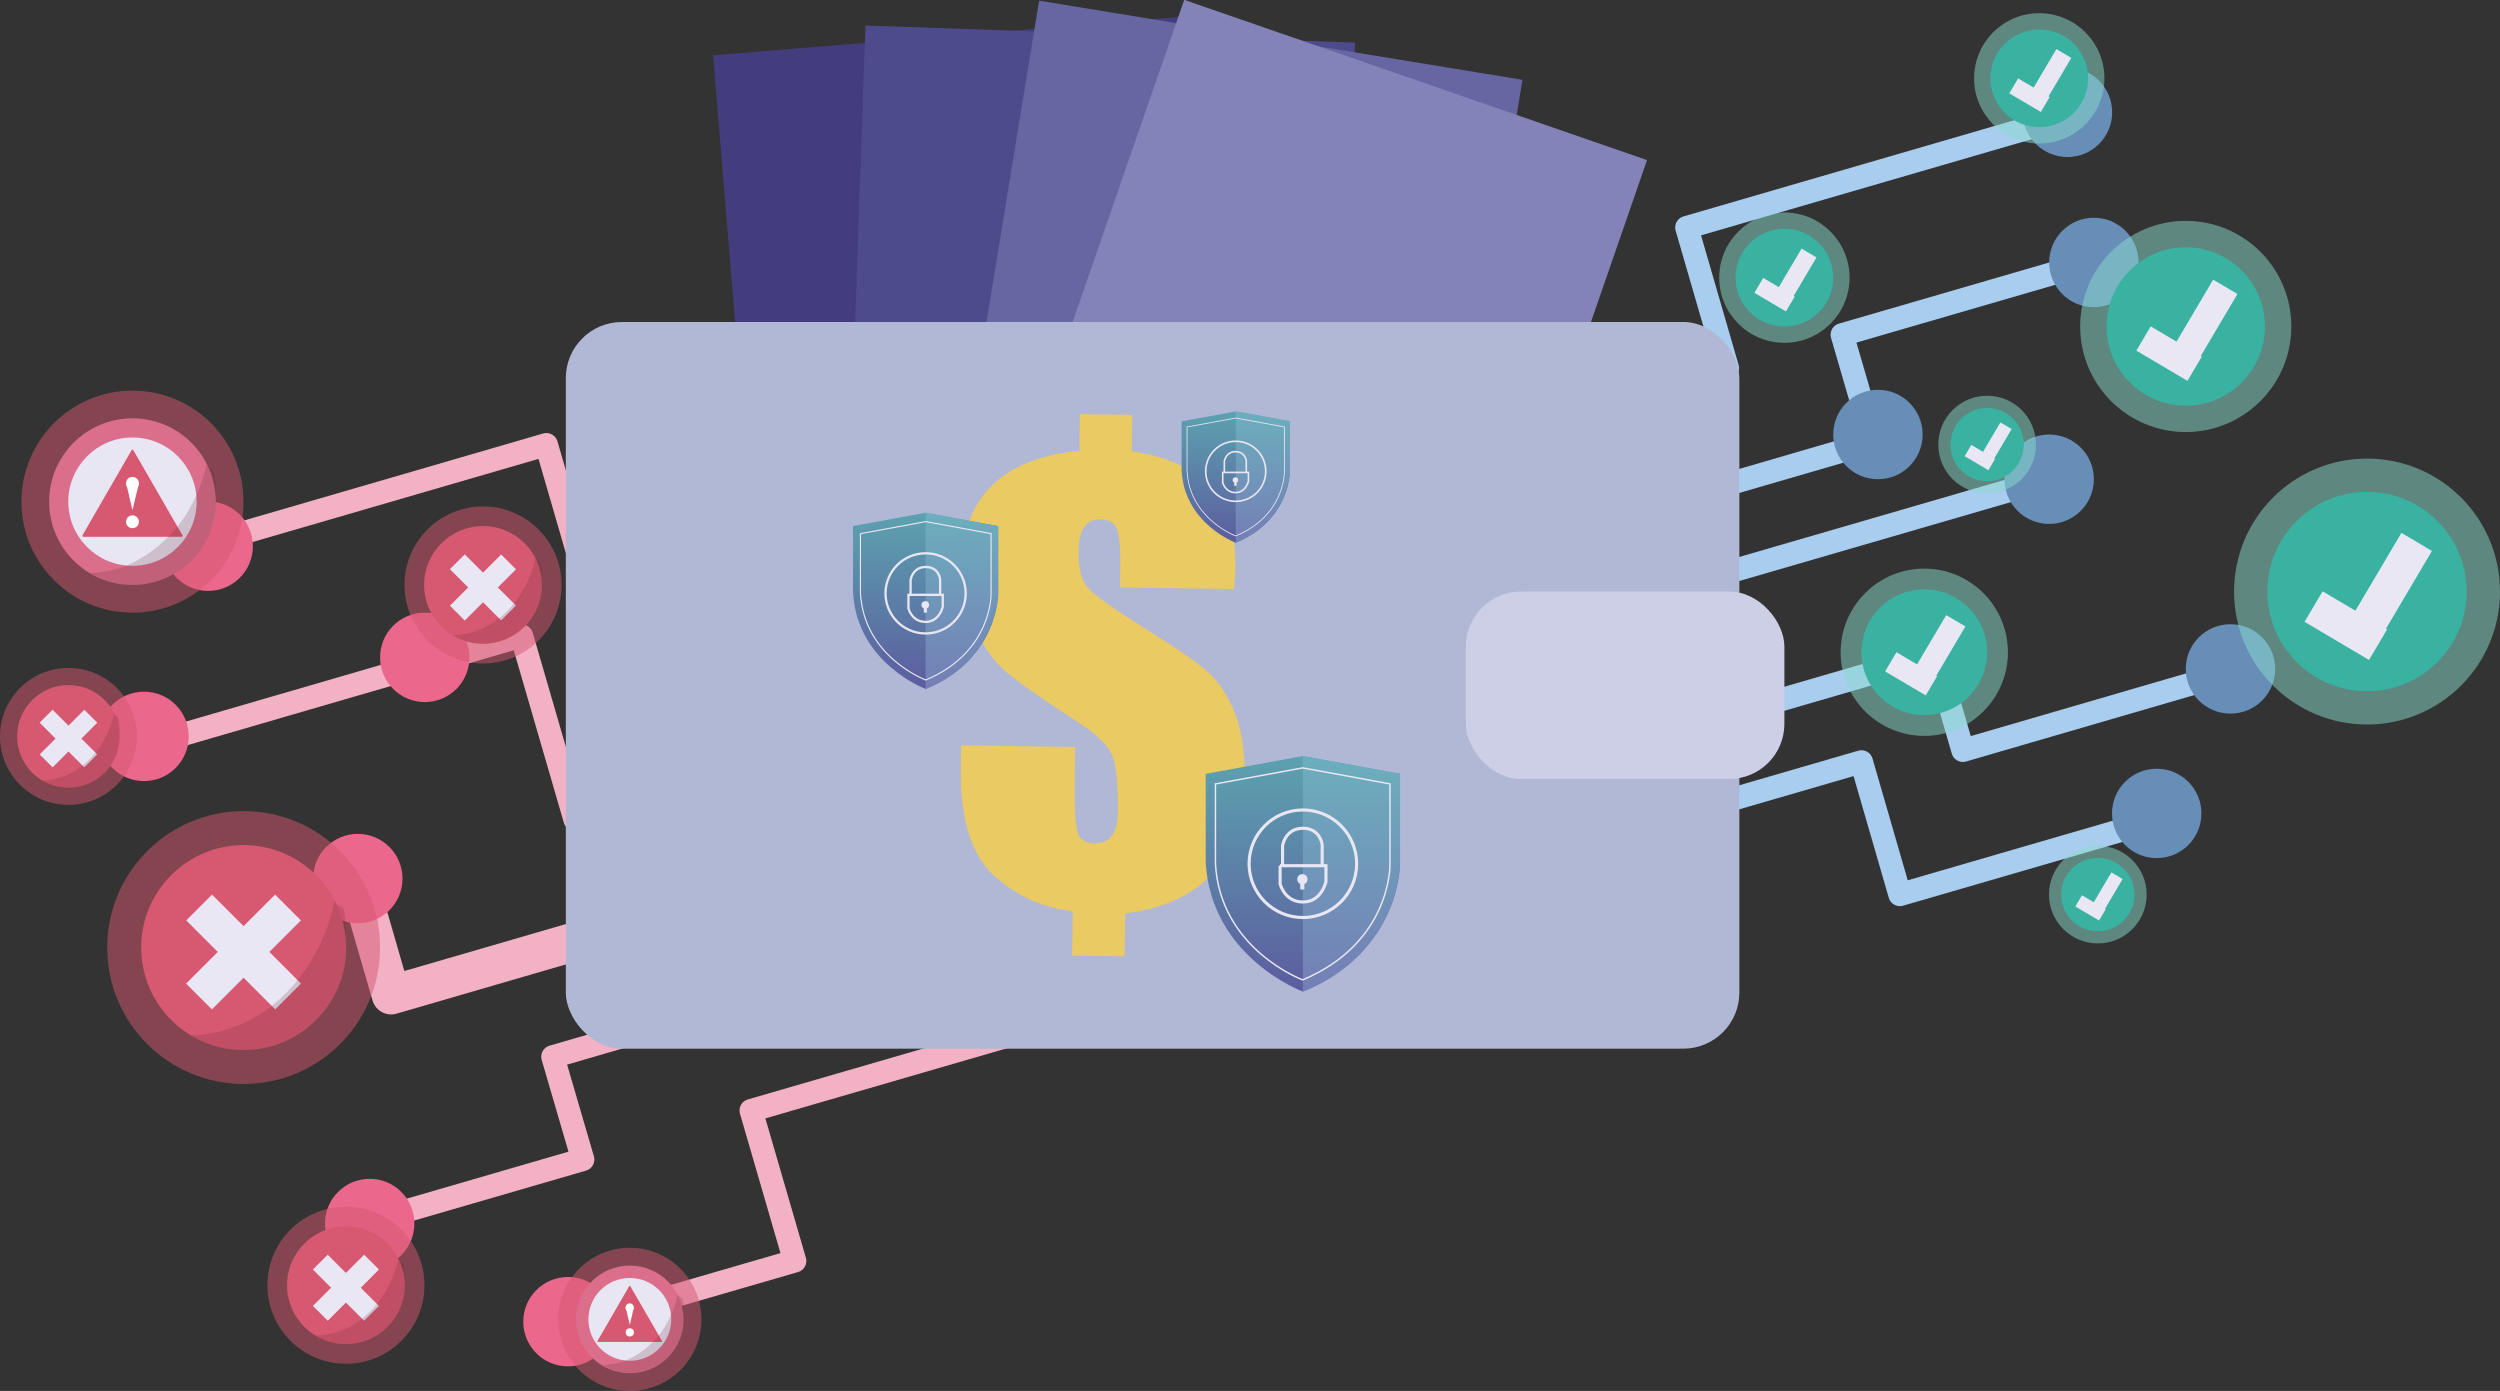 <svg xmlns="http://www.w3.org/2000/svg" xmlns:xlink="http://www.w3.org/1999/xlink" viewBox="0 0 1515.5 843.2"><rect x="0" y="0" width="1515.5" height="843.2" fill="#333333" stroke="none"/><defs><linearGradient id="linear-gradient" x1="977.2" y1="831.8" x2="977.2" y2="750.5" gradientUnits="userSpaceOnUse"><stop offset="0" stop-color="#5c5ca5"></stop><stop offset="1" stop-color="#3ea5b2"></stop></linearGradient><linearGradient id="linear-gradient-2" x1="561.1" y1="417.6" x2="561.1" y2="310.9" gradientUnits="userSpaceOnUse"><stop offset="0" stop-color="#5c5c9f"></stop><stop offset="1" stop-color="#5ca2af"></stop></linearGradient><linearGradient id="linear-gradient-3" x1="583.1" y1="417.6" x2="583.1" y2="310.9" gradientUnits="userSpaceOnUse"><stop offset="0" stop-color="#747eb6"></stop><stop offset="1" stop-color="#6cafbd"></stop></linearGradient><linearGradient id="linear-gradient-4" x1="789.8" y1="601.1" x2="789.8" y2="458.3" xlink:href="#linear-gradient-2"></linearGradient><linearGradient id="linear-gradient-5" x1="819.2" y1="601.1" x2="819.2" y2="458.3" xlink:href="#linear-gradient-3"></linearGradient><linearGradient id="linear-gradient-6" x1="749.1" y1="328.9" x2="749.1" y2="249.3" xlink:href="#linear-gradient-2"></linearGradient><linearGradient id="linear-gradient-7" x1="765.5" y1="328.9" x2="765.5" y2="249.3" xlink:href="#linear-gradient-3"></linearGradient></defs><g><g id="network"><g display="none"><path d="M894.8,281.6c3.3,46.8-59.4,86.4-140.1,86.4s-143.3-39.6-140.1-86.4c3.1-44.7,65.8-79.5,140.1-79.5s137,34.8,140.1,79.5Z" fill="none" stroke="#b9b8c1" stroke-miterlimit="10" stroke-width="4.9"></path><path d="M930.4,281.6c5.1,59-73.3,109.5-175.6,109.5s-180.7-50.4-175.6-109.5c4.9-55.8,83.4-98.7,175.6-98.7s170.7,43,175.6,98.7Z" fill="none" stroke="#b9b8c1" stroke-miterlimit="10" stroke-width="4.9"></path><path d="M968.5,281.6c7.7,72.3-87.8,134.8-213.7,134.8s-221.4-62.5-213.7-134.8c7.2-67.4,102.6-118.9,213.7-118.9s206.5,51.5,213.7,118.9Z" fill="none" stroke="#b9b8c1" stroke-miterlimit="10" stroke-width="6"></path><path d="M1009.8,281.6c11,86.9-102.8,163-255,163s-266-76.1-255-163c10.1-80,124-140.3,255-140.3s244.9,60.3,255,140.3Z" fill="none" stroke="#b9b8c1" stroke-miterlimit="10" stroke-width="6"></path><path d="M1050.9,281.6c14.9,101.6-117,191.7-296.1,191.7s-311-90.2-296.1-191.7c13.6-92.3,145.6-161.1,296.1-161.1s282.5,68.8,296.1,161.1Z" fill="none" stroke="#b9b8c1" stroke-miterlimit="10" stroke-width="6"></path><path d="M1096.6,281.6c20,118.2-132,224.6-341.8,224.6s-361.8-106.5-341.8-224.6c17.9-105.8,170.2-183.7,341.8-183.7s323.8,77.9,341.8,183.7Z" fill="none" stroke="#b9b8c1" stroke-miterlimit="10" stroke-width="6"></path><path d="M1145.8,281.6c26.5,136.3-147.1,261.2-391,261.2s-417.5-124.9-391-261.2c23.3-120.1,197.3-207.4,391-207.4s367.7,87.3,391,207.4Z" fill="none" stroke="#b9b8c1" stroke-miterlimit="10" stroke-width="6"></path><path d="M1198.5,281.6c34.4,156.1-162,301.7-443.8,301.7s-478.1-145.5-443.8-301.7c29.8-135.2,226.9-232.2,443.8-232.2s414,97,443.8,232.2Z" fill="none" stroke="#b9b8c1" stroke-miterlimit="10" stroke-width="6"></path><path d="M1254.2,281.6c44,177.5-176.2,346-499.4,346S211.4,459,255.3,281.6C292.7,130.7,514.2,24,754.8,24s462,106.7,499.4,257.6Z" fill="none" stroke="#b9b8c1" stroke-miterlimit="10" stroke-width="6"></path><line x1="754.8" y1="24" x2="754.8" y2="627.6" fill="none" stroke="#b9b8c1" stroke-miterlimit="10" stroke-width="6"></line><line x1="255.3" y1="281.6" x2="1254.2" y2="281.6" fill="none" stroke="#b9b8c1" stroke-miterlimit="10" stroke-width="6"></line><line x1="1052" y1="82.8" x2="383.1" y2="531.9" fill="none" stroke="#b9b8c1" stroke-miterlimit="10" stroke-width="6"></line><line x1="457.5" y1="82.8" x2="1126.4" y2="531.9" fill="none" stroke="#b9b8c1" stroke-miterlimit="10" stroke-width="6"></line><line x1="904.9" y1="38.1" x2="556.5" y2="604.4" fill="none" stroke="#b9b8c1" stroke-miterlimit="10" stroke-width="6"></line><line x1="614.6" y1="38.1" x2="943.9" y2="604.4" fill="none" stroke="#b9b8c1" stroke-miterlimit="10" stroke-width="6"></line><path d="M1174.4,158.6c-298.9,89.2-597.9,178.3-896.8,267.5" fill="none" stroke="#b9b8c1" stroke-miterlimit="10" stroke-width="6"></path><line x1="335.2" y1="158.6" x2="1232" y2="426" fill="none" stroke="#b9b8c1" stroke-miterlimit="10" stroke-width="6"></line><path d="M853.8,281.6c1.6,32.9-42.7,60.3-99,60.3s-100.7-27.4-99-60.3c1.6-31.8,45.9-56.9,99-56.9s97.5,25.1,99,56.9Z" fill="#fff" stroke="#b9b8c1" stroke-miterlimit="10" stroke-width="14.4"></path><path d="M817.5,281.6c.6,20.7-27.4,37.8-62.7,37.8s-63.4-17.1-62.7-37.8c.6-20.3,28.7-36.4,62.7-36.4s62.1,16.1,62.7,36.4Z" fill="#fff" stroke="#b9b8c1" stroke-miterlimit="10" stroke-width="4.1"></path></g><rect x="707.6" y="750.5" width="539.3" height="81.3" rx="35.2" ry="35.2" display="none" fill="url(#linear-gradient)"></rect><polyline points="582.2 358.2 374.5 418.6 331.2 269.5 135.9 326.3" fill="none" stroke="#f2b1c5" stroke-linecap="round" stroke-linejoin="round" stroke-width="14"></polyline><polyline points="87.3 452.1 316.2 385.5 348.5 496.7 584.5 428.1" fill="none" stroke="#f2b1c5" stroke-linecap="round" stroke-linejoin="round" stroke-width="14"></polyline><polyline points="220.5 545.8 237.1 603.2 571.6 505.9" fill="none" stroke="#f2b1c5" stroke-linecap="round" stroke-linejoin="round" stroke-width="23.5"></polyline><polyline points="562.8 574.4 335.1 640.6 353.3 702.9 220.1 741.6" fill="none" stroke="#f2b1c5" stroke-linecap="round" stroke-linejoin="round" stroke-width="14"></polyline><polyline points="624.1 624.2 455.3 673.2 481.8 764.4 347.7 803.3" fill="none" stroke="#f2b1c5" stroke-linecap="round" stroke-linejoin="round" stroke-width="14"></polyline><circle cx="126.2" cy="331.1" r="27.1" fill="#ec678c"></circle><circle cx="257.5" cy="398.5" r="27.1" fill="#ec678c"></circle><circle cx="87.3" cy="446.4" r="27.1" fill="#ec678c"></circle><circle cx="216.9" cy="532.6" r="27.1" fill="#ec678c"></circle><circle cx="224.1" cy="741.7" r="27.1" fill="#ec678c"></circle><circle cx="344.3" cy="801.2" r="27.1" fill="#ec678c"></circle><polyline points="940.5 254.1 1047.2 223.1 1022.5 137.9 1250.5 71.6" fill="none" stroke="#a8cdef" stroke-linecap="round" stroke-linejoin="round" stroke-width="14"></polyline><polyline points="983.3 312.2 1135.6 267.9 1116.7 202.9 1253.3 163.2" fill="none" stroke="#a8cdef" stroke-linecap="round" stroke-linejoin="round" stroke-width="14"></polyline><line x1="770.4" y1="427.4" x2="1233.4" y2="292.9" fill="none" stroke="#a8cdef" stroke-linecap="round" stroke-linejoin="round" stroke-width="14"></line><polyline points="984 452 1173.1 397 1189.9 454.9 1343.4 410.2" fill="none" stroke="#a8cdef" stroke-linecap="round" stroke-linejoin="round" stroke-width="14"></polyline><polyline points="959.4 510.9 1128.4 461.8 1151.7 542.3 1289.4 502.3" fill="none" stroke="#a8cdef" stroke-linecap="round" stroke-linejoin="round" stroke-width="14"></polyline><circle cx="1253.3" cy="68.1" r="27.1" fill="#678eb7"></circle><circle cx="1269.3" cy="159.1" r="27.1" fill="#678eb7"></circle><circle cx="1242.2" cy="290.5" r="27.1" fill="#678eb7"></circle><circle cx="1138.4" cy="263.4" r="27.1" fill="#678eb7"></circle><circle cx="1352.1" cy="405.5" r="27.1" fill="#678eb7"></circle><circle cx="1307.4" cy="493.1" r="27.1" fill="#678eb7"></circle></g><g id="wallet"><g><rect x="452.7" y="20.9" width="296.9" height="513.2" transform="translate(-20.6 49.8) rotate(-4.7)" fill="#433c7d"></rect><rect x="515.4" y="20.9" width="296.9" height="513.2" transform="translate(10.3 -23.4) rotate(2)" fill="#4e4b8c"></rect><rect x="586.5" y="20.9" width="296.9" height="513.2" transform="translate(54.5 -115) rotate(9.3)" fill="#6666a3"></rect><rect x="625.6" y="34.5" width="296.9" height="513.2" transform="translate(138 -237.4) rotate(19.1)" fill="#8383ba"></rect></g><g><rect x="343" y="195.2" width="711.4" height="440.5" rx="34" ry="34" fill="#b1b8d5"></rect><rect x="888.6" y="358.6" width="193.1" height="113.6" rx="33.4" ry="33.4" fill="#cdcfe7"></rect></g><path d="M748,357.1l-69.1-1,.2-11.5c.2-12.2-.5-20.2-2.1-24-1.5-3.8-4.9-5.7-10.2-5.8-4.2,0-7.4,1.5-9.6,4.7-2.2,3.2-3.3,8.1-3.4,14.6-.1,10.8,1.9,18.5,6.2,22.9,4.2,4.4,16.5,13,37,25.8,17.4,10.9,29.3,19.1,35.6,24.9s11.6,13.8,15.8,24.2c4.2,10.4,6.3,23.3,6.1,38.7-.3,24.6-6.5,43.9-18.6,57.8-12.1,13.9-30,22.3-53.8,25.3l-.4,26-31.8-.4.4-26.9c-18.5-2.1-34.5-9.4-48.1-22-13.6-12.6-20.2-34.3-19.8-65.1l.2-13.5,69.1,1-.2,16.9c-.3,18.6.3,30.2,1.7,34.7,1.4,4.5,4.8,6.8,10.3,6.9,4.7,0,8.2-1.5,10.5-4.6,2.3-3.1,3.5-7.7,3.6-13.9.2-15.5-.7-26.6-2.8-33.3-2.1-6.7-9.4-14.1-21.9-22.1-20.9-13.5-35.1-23.5-42.6-29.8-7.5-6.3-13.9-15.2-19.3-26.5-5.4-11.4-8-24.2-7.8-38.5.3-20.6,6.4-36.8,18.2-48.4,11.9-11.6,29.5-18.6,52.9-21l.3-22.1,31.8.4-.3,22.1c21.3,3,37.2,10.4,47.6,22.1,10.4,11.7,15.5,27.8,15.2,48.2,0,2.9-.3,7.2-.9,13Z" fill="#eaca63"></path><g><path d="M517.1,318.9l44-8.1,44,8.1v40.6s.8,39.3-44,58.1c0,0-41.7-15.4-44-58.6v-40.1Z" fill="url(#linear-gradient-2)"></path><path d="M561.1,310.9c14.7,2.7,29.3,5.4,44,8.1v40.6c-.4,6.4-2,16.3-7.6,26.8-11.2,20.8-30.4,29-36.4,31.2v-106.7Z" fill="url(#linear-gradient-3)"></path><path d="M521.6,323.5l39.6-7.3,39.6,7.3v36.5s.7,35.4-39.6,52.2c0,0-37.5-13.8-39.6-52.7v-36.1Z" fill="none" stroke="#e8e6f2" stroke-miterlimit="10" stroke-width=".7"></path><circle cx="561.1" cy="359.7" r="24.3" fill="none" stroke="#e8e6f2" stroke-miterlimit="10" stroke-width="1.4"></circle><g><path d="M550.7,360.6h20.8v7.2s-2,9.2-10.4,9.2-10.4-8.2-10.4-8.2v-8.2Z" fill="none" stroke="#e8e6f2" stroke-miterlimit="10" stroke-width="1.4"></path><path d="M552,360.6v-9.1s1.2-7.8,9.2-7.8,8.7,7.5,8.7,7.5v9.4" fill="none" stroke="#e8e6f2" stroke-miterlimit="10" stroke-width="1.4"></path><circle cx="560.9" cy="366.7" r="2.3" fill="#e8e6f2"></circle><rect x="560" y="367.9" width="1.9" height="3.5" fill="#e8e6f2"></rect></g></g><g><path d="M730.9,469.1l58.9-10.8,58.9,10.8v54.3s1,52.6-58.9,77.7c0,0-55.7-20.6-58.9-78.4v-53.6Z" fill="url(#linear-gradient-4)"></path><path d="M789.8,458.3c19.6,3.6,39.2,7.2,58.9,10.8v54.3c-.6,8.5-2.6,21.8-10.2,35.9-15,27.8-40.7,38.7-48.7,41.8v-142.8Z" fill="url(#linear-gradient-5)"></path><path d="M736.8,475.2l52.9-9.7,52.9,9.7v48.9s.9,47.3-52.9,69.9c0,0-50.1-18.5-52.9-70.5v-48.2Z" fill="none" stroke="#e8e6f2" stroke-miterlimit="10" stroke-width=".9"></path><circle cx="789.8" cy="523.6" r="32.6" fill="none" stroke="#e8e6f2" stroke-miterlimit="10" stroke-width="1.9"></circle><g><path d="M775.9,524.8h27.9v9.6s-2.6,12.4-13.9,12.4-13.9-11-13.9-11v-11Z" fill="none" stroke="#e8e6f2" stroke-miterlimit="10" stroke-width="1.9"></path><path d="M777.5,524.8v-12.2s1.6-10.5,12.3-10.5,11.7,10,11.7,10v12.6" fill="none" stroke="#e8e6f2" stroke-miterlimit="10" stroke-width="1.9"></path><circle cx="789.5" cy="533" r="3.1" fill="#e8e6f2"></circle><rect x="788.2" y="534.6" width="2.5" height="4.6" fill="#e8e6f2"></rect></g></g><g><path d="M716.3,255.4l32.8-6,32.8,6v30.3s.6,29.3-32.8,43.3c0,0-31.1-11.5-32.8-43.7v-29.9Z" fill="url(#linear-gradient-6)"></path><path d="M749.1,249.3c10.9,2,21.9,4,32.8,6v30.3c-.3,4.8-1.5,12.2-5.7,20-8.3,15.5-22.7,21.6-27.1,23.3v-79.6Z" fill="url(#linear-gradient-7)"></path><path d="M719.6,258.8l29.5-5.4,29.5,5.4v27.2s.5,26.4-29.5,38.9c0,0-27.9-10.3-29.5-39.3v-26.9Z" fill="none" stroke="#e8e6f2" stroke-miterlimit="10" stroke-width=".5"></path><circle cx="749.1" cy="285.7" r="18.2" fill="none" stroke="#e8e6f2" stroke-miterlimit="10" stroke-width="1"></circle><g><path d="M741.3,286.4h15.5v5.3s-1.5,6.9-7.8,6.9-7.8-6.1-7.8-6.1v-6.1Z" fill="none" stroke="#e8e6f2" stroke-miterlimit="10" stroke-width="1"></path><path d="M742.2,286.4v-6.8s.9-5.8,6.8-5.8,6.5,5.6,6.5,5.6v7" fill="none" stroke="#e8e6f2" stroke-miterlimit="10" stroke-width="1"></path><circle cx="748.9" cy="291" r="1.7" fill="#e8e6f2"></circle><rect x="748.2" y="291.9" width="1.4" height="2.6" fill="#e8e6f2"></rect></g></g><g><circle cx="1166.5" cy="395.4" r="50.7" fill="#8bddcf" opacity=".5"></circle><circle cx="1166.5" cy="395.4" r="38.1" fill="#3ab2a2"></circle><g><rect x="1166.3" y="373.6" width="13.5" height="46.8" transform="translate(366.1 -542.4) rotate(30.6)" fill="#e9e7f4"></rect><rect x="1151.1" y="393.6" width="13.5" height="28.6" transform="translate(2099 -380.5) rotate(120.6)" fill="#e9e7f4"></rect></g></g><g><circle cx="1204.6" cy="269.5" r="29.6" fill="#8bddcf" opacity=".5"></circle><circle cx="1204.6" cy="269.5" r="22.2" fill="#3ab2a2"></circle><g><rect x="1204.5" y="256.8" width="7.9" height="27.3" transform="translate(306.6 -578.1) rotate(30.6)" fill="#e9e7f4"></rect><rect x="1195.6" y="268.5" width="7.9" height="16.7" transform="translate(2049.1 -614.2) rotate(120.6)" fill="#e9e7f4"></rect></g></g><g><circle cx="1271.7" cy="542.3" r="29.6" fill="#8bddcf" opacity=".5"></circle><circle cx="1271.7" cy="542.3" r="22.2" fill="#3ab2a2"></circle><g><rect x="1271.6" y="529.6" width="7.9" height="27.3" transform="translate(455 -574.3) rotate(30.6)" fill="#e9e7f4"></rect><rect x="1262.8" y="541.3" width="7.9" height="16.7" transform="translate(2385.2 -260.2) rotate(120.6)" fill="#e9e7f4"></rect></g></g><g><circle cx="1236.2" cy="47.5" r="39.5" fill="#8bddcf" opacity=".5"></circle><circle cx="1236.2" cy="47.5" r="29.6" fill="#3ab2a2"></circle><g><rect x="1236.1" y="30.6" width="10.5" height="36.4" transform="translate(198.2 -625.8) rotate(30.6)" fill="#e9e7f4"></rect><rect x="1224.3" y="46.1" width="10.5" height="22.2" transform="translate(1905.4 -971.5) rotate(120.6)" fill="#e9e7f4"></rect></g></g><g><circle cx="1081.7" cy="168.3" r="39.5" fill="#8bddcf" opacity=".5"></circle><circle cx="1081.7" cy="168.3" r="29.6" fill="#3ab2a2"></circle><g><rect x="1081.6" y="151.4" width="10.5" height="36.4" transform="translate(238.2 -530.2) rotate(30.6)" fill="#e9e7f4"></rect><rect x="1069.8" y="166.9" width="10.5" height="22.2" transform="translate(1776.2 -656.1) rotate(120.6)" fill="#e9e7f4"></rect></g></g><g><circle cx="1325" cy="197.9" r="64" fill="#8bddcf" opacity=".5"></circle><circle cx="1325" cy="197.9" r="48" fill="#3ab2a2"></circle><g><rect x="1324.8" y="170.5" width="17.1" height="59" transform="translate(288.1 -651.6) rotate(30.6)" fill="#e9e7f4"></rect><rect x="1305.6" y="195.7" width="17.1" height="36" transform="translate(2167.8 -808) rotate(120.6)" fill="#e9e7f4"></rect></g></g><g><circle cx="1434.9" cy="358.6" r="80.6" fill="#8bddcf" opacity=".5"></circle><circle cx="1434.9" cy="358.6" r="60.4" fill="#3ab2a2"></circle><g><rect x="1434.6" y="324.1" width="21.5" height="74.4" transform="translate(385.9 -686.2) rotate(30.6)" fill="#e9e7f4"></rect><rect x="1410.5" y="355.8" width="21.5" height="45.4" transform="translate(2471.3 -651.4) rotate(120.6)" fill="#e9e7f4"></rect></g></g><g><circle cx="147.7" cy="574.4" r="82.7" fill="#d75971" opacity=".5"></circle><circle cx="147.7" cy="574.4" r="62.1" fill="#d75971"></circle><g><rect x="136.6" y="539" width="22.1" height="76.3" transform="translate(660.2 880.8) rotate(135)" fill="#e9e7f4"></rect><rect x="136.6" y="539" width="22.1" height="76.3" transform="translate(451.3 64.6) rotate(45)" fill="#e9e7f4"></rect></g><path d="M202.8,546.1c-1.1,5.7-3.3,14.2-7.6,23.7-3.4,7.4-17.8,38.9-51.8,52.2-5.9,2.3-15.3,5.2-27.5,5.7,9.3,5.6,20.1,8.8,31.7,8.8,34.3,0,62.1-27.8,62.1-62.1s-2.5-19.9-6.9-28.4Z" fill="#662333" opacity=".2"></path></g><g><circle cx="80.3" cy="304.1" r="67.3" fill="#d75971" opacity=".5"></circle><circle cx="80.3" cy="304.1" r="50.5" fill="#db6f8b"></circle><circle cx="80.3" cy="304.1" r="38.9" fill="#e8e6f2"></circle><path d="M79.8,272.9l-29.7,51.5c-.3.4,0,1,.6,1h59.4c.5,0,.8-.5.5-.9l-29.7-51.5c-.3-.4-.9-.4-1.2,0l-29.7,51.5c-.2.4,0,.9.5.9h59.4c.5,0,.8-.6.6-1l-29.7-51.5c-.2-.4-.9-.4-1.1,0Z" fill="#d75971"></path><g><circle cx="80.3" cy="316.3" r="3.9" fill="#fffffd"></circle><path d="M84.2,293c0,2.1-1.7,3.9-3.9,3.9s-3.9-1.7-3.9-3.9,1.7-3.9,3.9-3.9,3.9,1.7,3.9,3.9Z" fill="#fffffd"></path><polygon points="80.3 309.3 84.2 293 76.5 293 80.3 309.3" fill="#fffffd"></polygon></g><path d="M125.2,281c-.9,4.7-2.7,11.5-6.2,19.3-.9,1.9-2.6,5.6-5.4,10.3,0,0,0,.1-.1.2,0,.1-.2.2-.2.4-2.5,4-5.6,8.3-9.6,12.5-9.8,10.5-20.3,16.2-26.8,19.1-4.8,1.9-12.4,4.2-22.4,4.7,7.6,4.5,16.4,7.2,25.8,7.2,27.9,0,50.5-22.6,50.5-50.5s-2.1-16.2-5.6-23.1Z" fill="#662333" opacity=".2"></path></g><g><circle cx="41.5" cy="446.4" r="41.5" fill="#d75971" opacity=".5"></circle><circle cx="41.5" cy="446.4" r="31.1" fill="#d75971"></circle><g><rect x="35.9" y="428.6" width="11.1" height="38.3" transform="translate(387.4 735) rotate(135)" fill="#e9e7f4"></rect><rect x="35.9" y="428.6" width="11.1" height="38.3" transform="translate(328.8 101.8) rotate(45)" fill="#e9e7f4"></rect></g><path d="M69.1,432.2c-.6,2.9-1.7,7.1-3.8,11.9-1.7,3.7-8.9,19.5-26,26.2-3,1.2-7.6,2.6-13.8,2.9,4.7,2.8,10.1,4.4,15.9,4.4,17.2,0,31.1-13.9,31.1-31.1s-1.3-10-3.5-14.2Z" fill="#662333" opacity=".2"></path></g><g><circle cx="381.8" cy="799.8" r="43.4" fill="#d75971" opacity=".5"></circle><circle cx="381.8" cy="799.8" r="32.6" fill="#db6f8b"></circle><circle cx="381.8" cy="799.8" r="25.1" fill="#e8e6f2"></circle><path d="M381.4,779.7l-19.2,33.2c-.2.3,0,.6.4.6h38.3c.3,0,.5-.3.4-.6l-19.2-33.2c-.2-.3-.6-.3-.7,0l-19.2,33.2c-.2.3,0,.6.4.6h38.3c.3,0,.5-.4.4-.6l-19.2-33.2c-.2-.3-.5-.3-.7,0Z" fill="#d75971"></path><g><circle cx="381.8" cy="807.7" r="2.5" fill="#fffffd"></circle><path d="M384.2,792.6c0,1.4-1.1,2.5-2.5,2.5s-2.5-1.1-2.5-2.5,1.1-2.5,2.5-2.5,2.5,1.1,2.5,2.5Z" fill="#fffffd"></path><polygon points="381.8 803.2 384.2 792.6 379.3 792.6 381.8 803.2" fill="#fffffd"></polygon></g><path d="M410.7,784.9c-.6,3-1.7,7.4-4,12.4-.6,1.2-1.7,3.6-3.5,6.6,0,0,0,0,0,.1,0,0,0,.2-.1.2-1.6,2.6-3.6,5.3-6.2,8.1-6.3,6.8-13.1,10.5-17.3,12.3-3.1,1.2-8,2.7-14.4,3,4.9,2.9,10.6,4.6,16.7,4.6,18,0,32.6-14.6,32.6-32.6s-1.3-10.4-3.6-14.9Z" fill="#662333" opacity=".2"></path></g><g><circle cx="292.8" cy="354.6" r="47.6" fill="#d75971" opacity=".5"></circle><circle cx="292.8" cy="354.6" r="35.7" fill="#d75971"></circle><g><rect x="286.4" y="334.2" width="12.7" height="43.9" transform="translate(751.6 400.9) rotate(135)" fill="#e9e7f4"></rect><rect x="286.4" y="334.2" width="12.7" height="43.9" transform="translate(337.6 -102.7) rotate(45)" fill="#e9e7f4"></rect></g><path d="M324.5,338.2c-.7,3.3-1.9,8.1-4.4,13.6-1.9,4.2-10.2,22.4-29.8,30-3.4,1.3-8.8,3-15.8,3.3,5.3,3.2,11.6,5.1,18.3,5.1,19.7,0,35.7-16,35.7-35.7s-1.4-11.4-4-16.3Z" fill="#662333" opacity=".2"></path></g><g><circle cx="209.7" cy="779.1" r="47.6" fill="#d75971" opacity=".5"></circle><circle cx="209.7" cy="779.1" r="35.7" fill="#d75971"></circle><g><rect x="203.4" y="758.7" width="12.7" height="43.9" transform="translate(910 1184.3) rotate(135)" fill="#e9e7f4"></rect><rect x="203.4" y="758.7" width="12.7" height="43.9" transform="translate(613.4 80.3) rotate(45)" fill="#e9e7f4"></rect></g><path d="M241.4,762.8c-.7,3.3-1.9,8.1-4.4,13.6-1.9,4.2-10.2,22.4-29.8,30-3.4,1.3-8.8,3-15.8,3.3,5.3,3.2,11.6,5.1,18.3,5.1,19.7,0,35.7-16,35.7-35.7s-1.4-11.4-4-16.3Z" fill="#662333" opacity=".2"></path></g></g></g></svg>